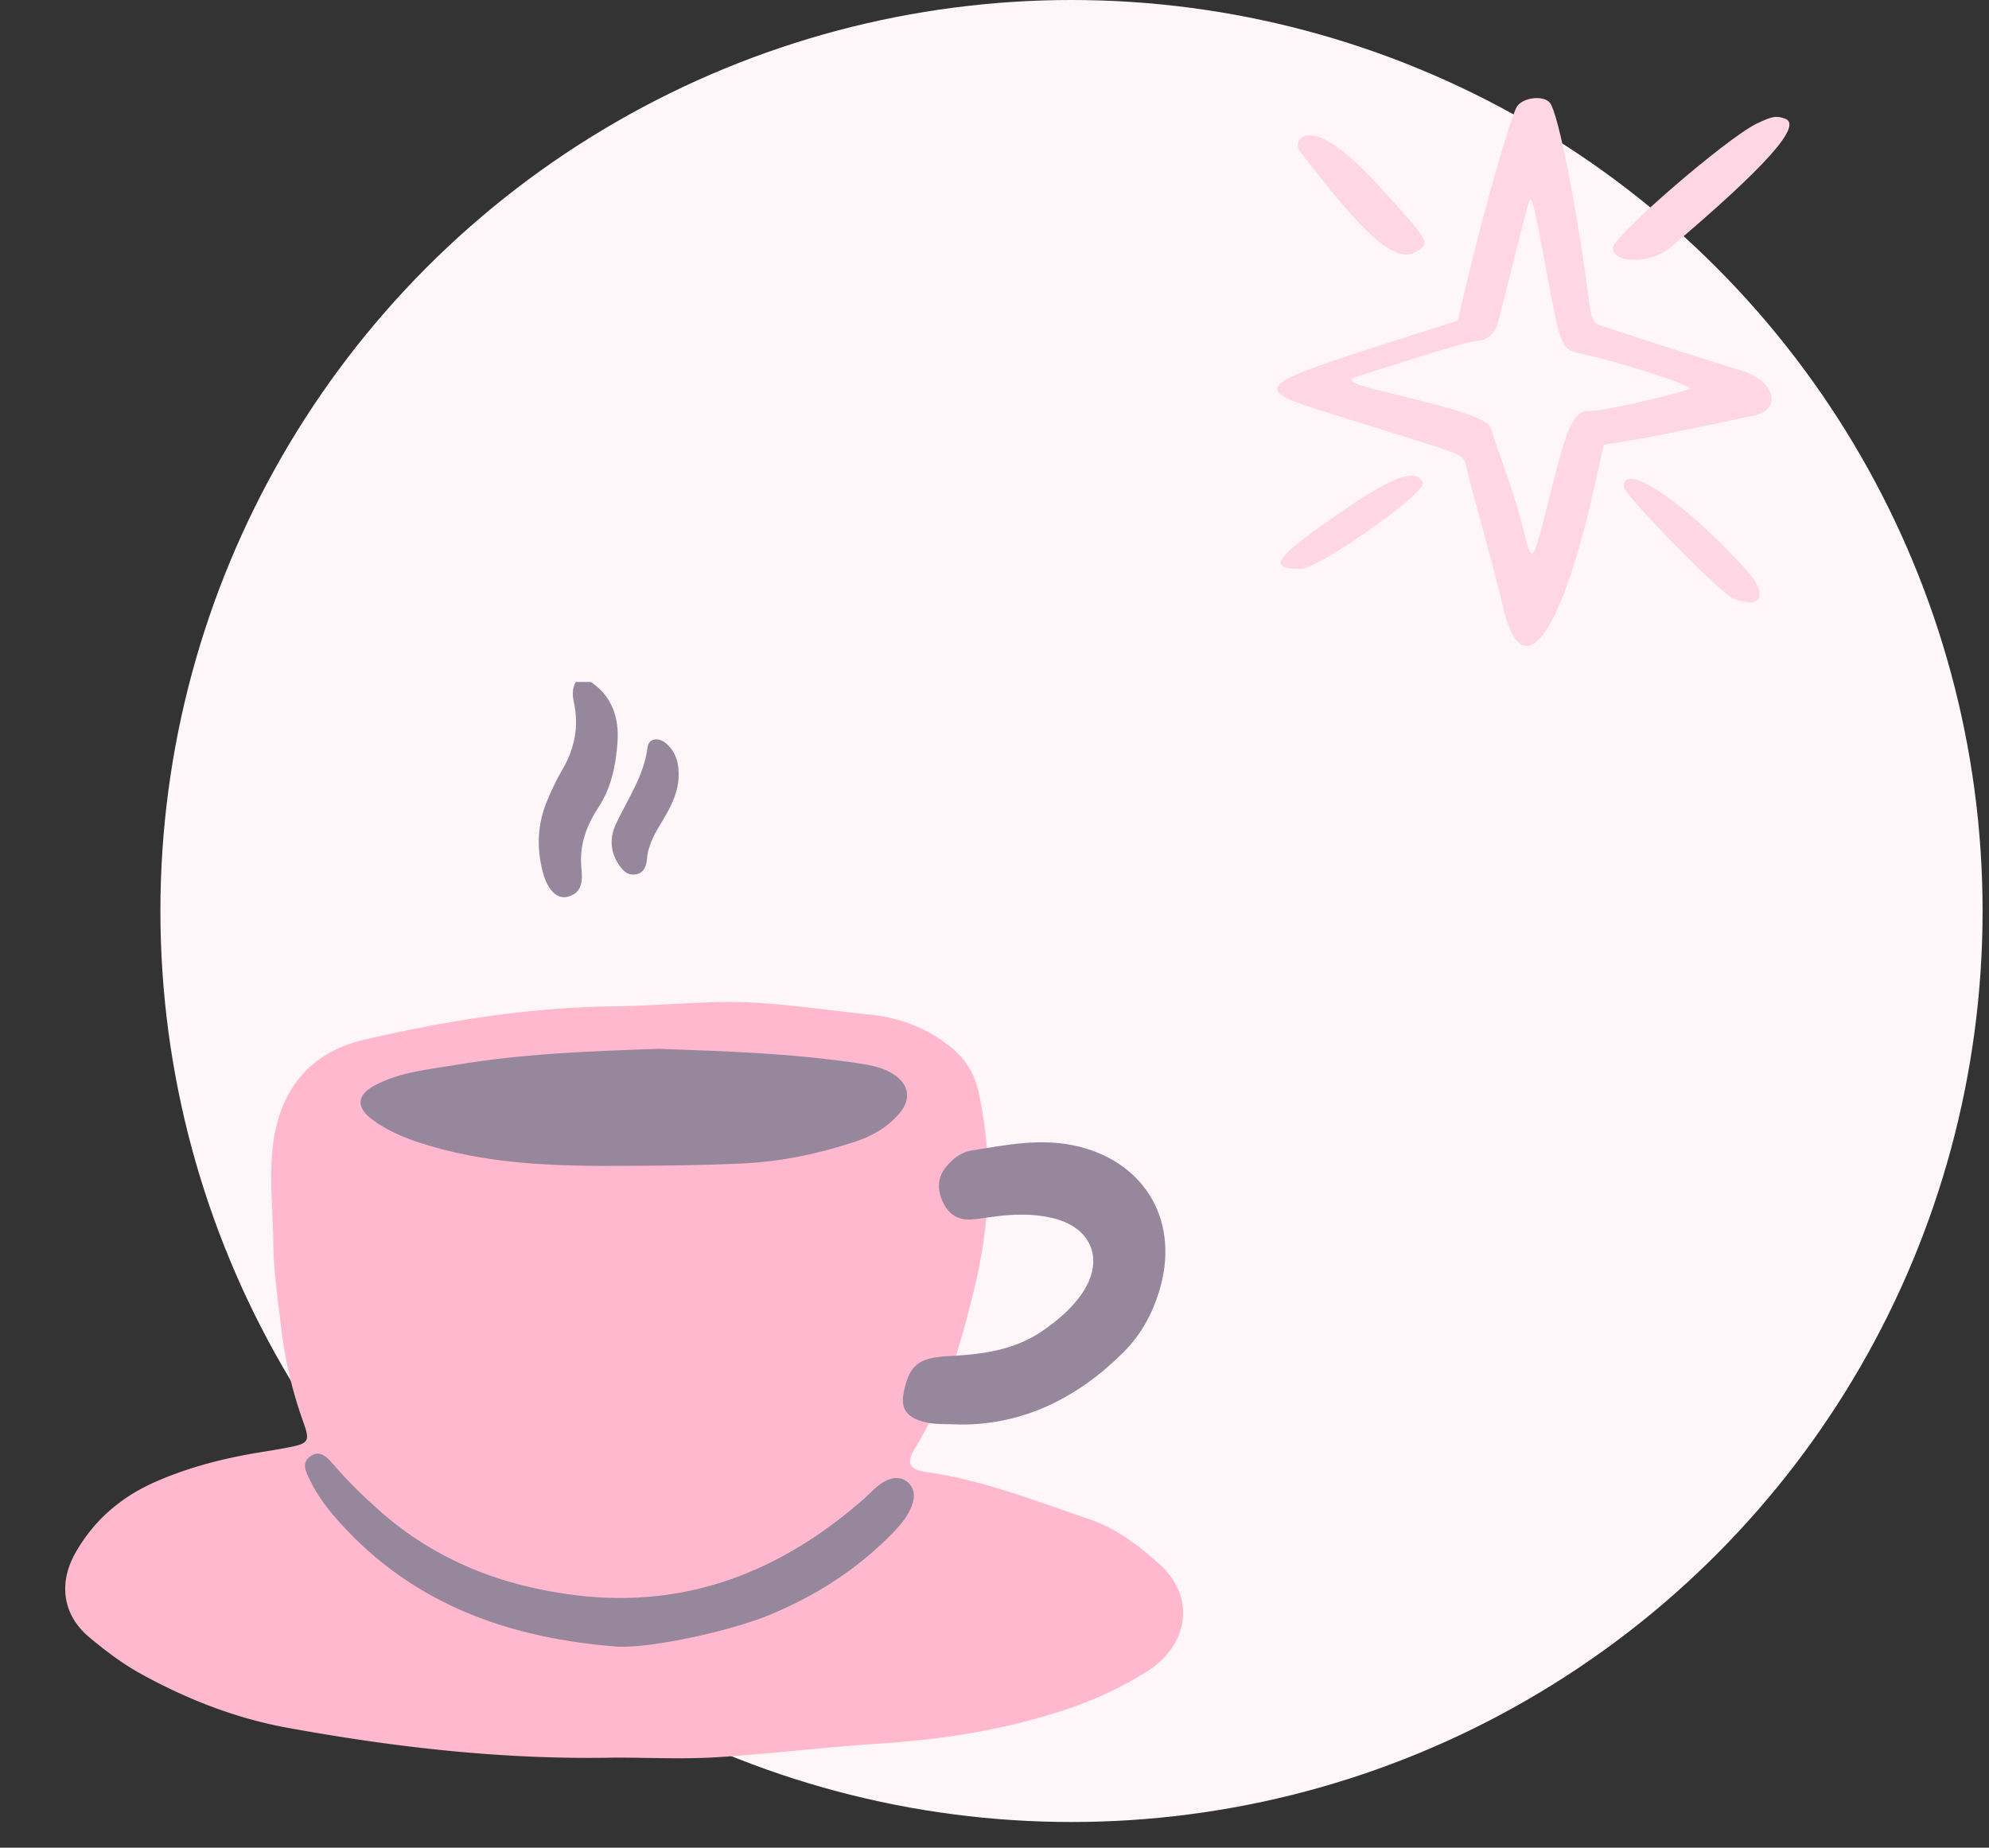 <svg xmlns="http://www.w3.org/2000/svg" fill="none" viewBox="0 0 155 144" height="144" width="155"><rect x="0" y="0" width="155" height="144" fill="#333333" stroke="none"/><circle fill="#FFF6F9" r="71" cy="71" cx="83.5"></circle><path fill="#FFB8CE" d="M48.046 136.978c-8.654.192-17.203-.778-25.7-2.333-4.012-.735-7.785-2.223-11.347-4.181-1.44-.792-2.779-1.805-4.046-2.866-2.069-1.732-2.433-4.219-1.037-6.643 1.436-2.496 3.519-4.281 6.154-5.448 2.63-1.161 5.386-1.862 8.213-2.323.72-.115 1.44-.23 2.155-.37 1.598-.312 1.742-.465 1.214-1.939a32.774 32.774 0 0 1-1.704-7.147c-.278-2.299-.624-4.594-.652-6.926-.03-2.444-.313-4.858-.049-7.33.47-4.426 2.823-7.445 7.148-8.443 6.34-1.464 12.73-2.501 19.277-2.592 2.707-.039 5.424-.255 8.14-.336 4.004-.12 7.935.57 11.885.96 2.362.235 4.627 1.046 6.538 2.668 1.137.965 1.752 2.088 2.054 3.51 1.075 5.025.879 10.026-.317 14.985-1.056 4.392-2.28 8.731-4.665 12.648-.72 1.181-.475 1.656.94 1.862 4.373.624 8.458 2.247 12.6 3.648 2.103.711 3.855 2.036 5.497 3.514 3 2.698 2.083 6.398-.783 8.251-2.074 1.339-4.291 2.362-6.638 3.135-4.695 1.545-9.519 2.294-14.439 2.611-4.228.273-8.443.797-12.672 1.061-2.577.158-5.174.028-7.761.028l-.005-.004Z"></path><path fill="#97879D" d="M46.058 53.155c1.652 1.133 2.194 2.789 2.064 4.68-.124 1.795-.48 3.557-1.492 5.098-.936 1.425-1.488 2.933-1.325 4.68.086.912.144 1.953-1.056 2.275-.83.22-1.57-.518-1.935-1.872-.518-1.92-.441-3.811.341-5.65.336-.792.696-1.584 1.133-2.323.998-1.675 1.349-3.441.926-5.347-.12-.538-.115-1.051.15-1.546h1.194v.005Z"></path><path fill="#97879D" d="M51.443 81.744c5.184.183 10.406.355 15.59 1.147.921.14 1.838.322 2.626.85 1.2.806 1.367 1.934.427 3.038-.927 1.09-2.146 1.776-3.485 2.213-2.842.936-5.75 1.546-8.75 1.685-3.044.144-6.096.173-9.13.187-5.482.034-10.997-.106-16.291-1.896-1.2-.408-2.348-.931-3.37-1.675-1.34-.975-1.281-1.954.178-2.722 1.973-1.037 4.19-1.224 6.336-1.584 5.232-.878 10.53-1.07 15.873-1.248l-.005.005Z"></path><path fill="#97879D" d="M74.832 111.019c-1.118-.048-2.054.034-2.956-.235-1.31-.389-1.714-1.07-1.43-2.371.44-2.031 1.137-2.607 3.518-2.727 2.606-.129 5.136-.46 7.358-2.016 1.094-.768 2.102-1.617 2.885-2.697 1.925-2.66.96-5.304-2.199-6.048-1.507-.355-3.019-.307-4.54-.106-.59.077-1.176.178-1.772.221-1.046.072-1.78-.413-2.217-1.349-.456-.979-.442-1.93.278-2.789.523-.628 1.176-1.118 1.983-1.243 2.606-.413 5.193-.945 7.867-.403 5.419 1.104 8.28 5.645 6.84 10.978-.528 1.958-1.464 3.724-2.885 5.145-3.557 3.552-7.78 5.664-12.725 5.645l-.005-.005Z"></path><path fill="#97879D" d="M48.239 128.342c-8.42-.628-15.965-3.225-21.782-9.7-.893-.994-1.704-2.04-2.28-3.245-.308-.639-.783-1.407.076-1.944.72-.451 1.272.149 1.695.643 1.123 1.315 2.352 2.51 3.648 3.658 4.387 3.888 9.595 5.884 15.307 6.576 8.65 1.051 16.032-1.882 22.46-7.551.546-.48 1.012-1.061 1.684-1.382.58-.279 1.171-.317 1.68.115.514.432.586 1.027.398 1.637-.283.912-.878 1.627-1.53 2.299-2.722 2.808-5.938 4.872-9.529 6.374-3.144 1.316-9.259 2.612-11.817 2.516l-.01.004Z"></path><path fill="#97879D" d="M52.883 60.576c-.057 1.229-.595 2.29-1.21 3.312-.585.965-1.166 1.91-1.257 3.077-.043.542-.244 1.075-.868 1.18-.697.12-1.085-.374-1.407-.887-.61-.98-.61-2.036-.144-3.034.917-1.958 2.194-3.754 2.467-5.995.082-.672.836-.797 1.412-.317.83.691 1.056 1.637 1.008 2.674v-.01Z"></path><path fill="#FFD7E4" d="M130.139 19.316c7.48-6.335 10.342-9.546 8.982-10.062-.708-.258-1.02-.2-2.267.402-2.408 1.204-11.163 8.772-11.163 9.66 0 1.233 2.947 1.262 4.448 0Z"></path><path fill="#FFD7E4" d="M110.504 19.546c.935-.631.879-.746-2.748-4.73-1.927-2.15-3.513-3.498-4.675-4.014-1.587-.716-2.352.258-1.728 1.06 5.326 6.938 7.536 8.773 9.151 7.684Z"></path><path fill="#FFD7E4" d="M135.721 28.891c-1.728-.516-10.568-3.354-11.22-3.612-.311-.115-.538-.688-.651-1.663-.935-7.281-2.409-14.763-3.061-15.594-.481-.631-2.125-.43-2.578.286-.453.717-2.55 7.97-3.797 13.244l-.821 3.44c-16.094 5.16-16.972 5.046-9.69 7.31l6.432 2.007c3.655 1.147 3.739 1.175 3.938 2.092.283 1.32 2.125 7.74 2.833 10.808 1.502 6.593 4.562 2.523 7.254-9.747l.623-2.809c.34-.057 2.493-.258 11.786-2.293 2.125-.488 1.502-2.724-1.048-3.469Zm-4.023 1.405c-.227.2-6.432 1.72-7.65 1.72-1.474 0-1.814.716-3.485 7.453-1.105 4.443-1.19 4.53-1.813 1.95-.765-3.24-2.324-7.024-2.522-7.913-.17-.802-1.757-1.376-7.905-2.866-3.089-.746-3.57-1.004-2.409-1.348 1.445-.43 8.387-2.723 9.18-2.723.765 0 1.417-.573 1.644-1.433l2.21-8.715c.396-1.52.397-1.52 1.502 4.415 1.275 6.679 1.133 6.392 3.173 6.822 2.55.545 8.33 2.408 8.075 2.638Z"></path><path fill="#FFD7E4" d="M126.541 37.921c0 .63 7.48 8.285 8.528 8.715 2.21.917 2.777-.287 1.02-2.208-4.731-5.246-9.548-8.514-9.548-6.507Z"></path><path fill="#FFD7E4" d="M104.724 39.756c-5.44 3.726-6.063 4.586-3.343 4.586 1.332 0 9.747-5.905 9.492-6.679-.397-1.204-2.295-.573-6.149 2.093Z"></path></svg>